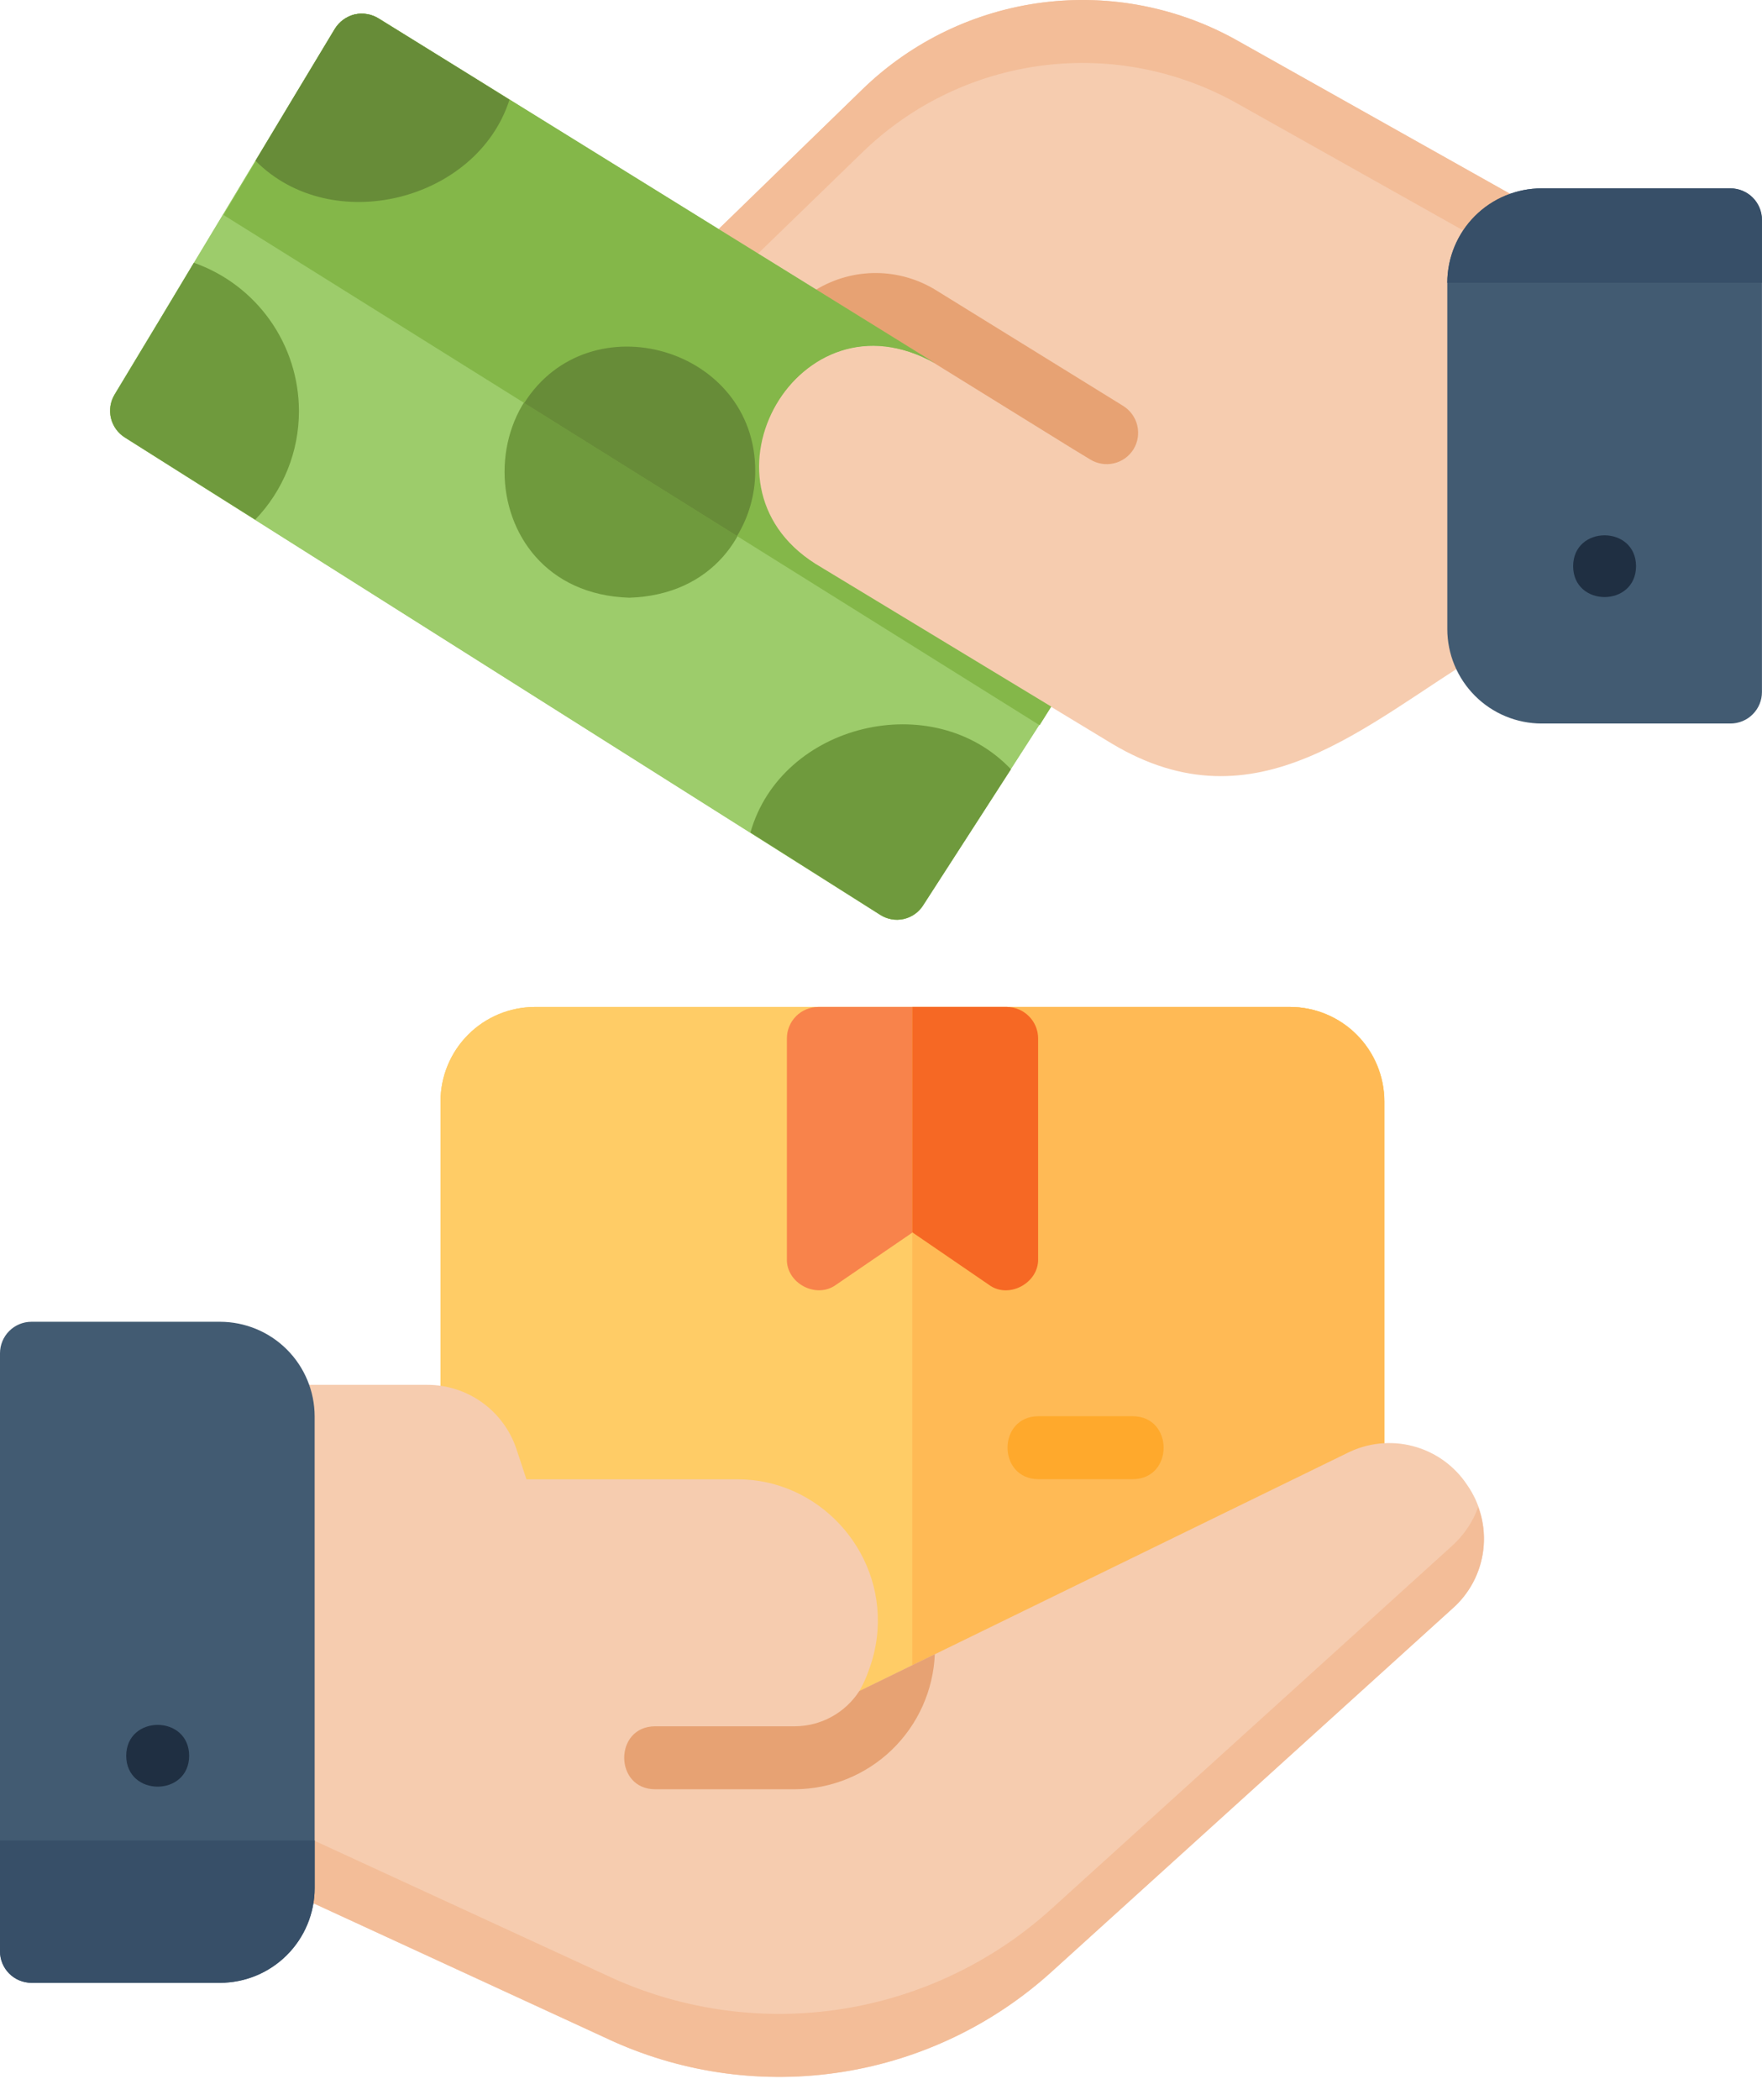 <svg width="68" height="81" viewBox="0 0 68 81" fill="none" xmlns="http://www.w3.org/2000/svg">
<path d="M31.447 21.745C26.518 18.63 30.812 11.055 36.074 14.01C17.333 2.406 45.489 19.854 14.605 0.714C14.329 0.543 13.998 0.487 13.682 0.556C13.365 0.638 13.091 0.838 12.917 1.115L4.417 15.225C4.255 15.497 4.205 15.823 4.28 16.132C4.355 16.441 4.548 16.708 4.818 16.876L33.961 35.283C34.094 35.37 34.243 35.429 34.399 35.458C34.554 35.486 34.715 35.483 34.869 35.449C35.024 35.415 35.171 35.351 35.3 35.26C35.43 35.169 35.54 35.053 35.625 34.919C35.904 34.481 40.472 27.421 40.555 27.257L31.447 21.745Z" fill="#9DCC6B"/>
<path d="M31.45 21.745C26.522 18.634 30.812 11.056 36.076 14.01C17.331 2.386 40.718 16.896 19.66 3.848C18.4 7.764 12.793 9.161 9.861 6.203L4.421 15.224C4.258 15.497 4.209 15.823 4.284 16.132C4.359 16.441 4.552 16.708 4.822 16.876L33.964 35.283C34.097 35.37 34.245 35.429 34.401 35.457C34.557 35.486 34.717 35.483 34.872 35.449C35.027 35.415 35.173 35.351 35.303 35.26C35.433 35.169 35.543 35.053 35.627 34.919L40.557 27.258L31.45 21.745Z" fill="#9DCC6B"/>
<path d="M41.208 26.267L40.565 27.25L31.458 21.738C28.594 20.132 28.611 15.591 31.458 13.991L31.47 14.003C32.164 13.577 32.963 13.352 33.777 13.352C34.591 13.352 35.39 13.577 36.084 14.003L36.108 14.015C37.46 14.861 36.198 16.912 34.833 16.079C33.344 15.089 31.313 16.619 31.773 18.326C31.832 18.601 31.946 18.861 32.109 19.091C32.272 19.321 32.48 19.515 32.721 19.661L40.82 24.567C40.959 24.651 41.08 24.762 41.175 24.894C41.27 25.026 41.338 25.176 41.374 25.334C41.411 25.493 41.415 25.657 41.386 25.817C41.357 25.977 41.297 26.13 41.208 26.267Z" fill="#84B749"/>
<path d="M58.82 7.781L47.794 1.588C45.508 0.291 42.863 -0.233 40.255 0.095C37.647 0.424 35.214 1.586 33.321 3.41L27.734 8.837C27.857 8.913 36.202 14.088 36.076 14.01C30.82 11.055 26.519 18.628 31.45 21.745L42.901 28.678C48.504 32.036 52.67 27.922 57.241 25.157C57.127 24.876 57.07 24.575 57.071 24.271V10.914C57.075 10.289 57.317 9.69 57.748 9.239C58.179 8.787 58.767 8.518 59.39 8.485C59.299 8.185 59.094 7.933 58.82 7.781Z" fill="#F6CCAF"/>
<path d="M59.391 8.486C58.548 8.551 57.916 8.937 57.545 9.493L47.794 4.017C45.508 2.719 42.864 2.196 40.255 2.524C37.647 2.852 35.214 4.015 33.321 5.838L29.252 9.784L27.734 8.837L33.321 3.41C35.214 1.586 37.647 0.424 40.255 0.095C42.863 -0.233 45.508 0.291 47.794 1.588L58.82 7.781C59.095 7.933 59.299 8.186 59.391 8.486Z" fill="#F3BD98"/>
<path d="M42.499 71.625H18.214C18.055 71.625 17.897 71.593 17.75 71.532C17.602 71.471 17.468 71.382 17.356 71.269C17.243 71.156 17.153 71.022 17.092 70.875C17.031 70.728 17 70.57 17 70.41V42.483C17.001 41.517 17.385 40.591 18.068 39.908C18.751 39.225 19.677 38.841 20.643 38.84H49.785C50.751 38.841 51.676 39.225 52.359 39.908C53.042 40.591 53.426 41.517 53.428 42.483V61.91C53.428 62.084 53.391 62.255 53.319 62.412C53.248 62.57 53.143 62.71 53.013 62.824L43.299 71.324C43.078 71.518 42.794 71.624 42.499 71.625Z" fill="#FFCC66"/>
<path d="M43.717 57.055H40.074C38.487 57.048 38.485 54.634 40.074 54.627H43.716C45.303 54.634 45.305 57.049 43.717 57.055Z" fill="#FFBA55"/>
<path d="M38.182 49.556L35.224 47.535L32.267 49.556C31.504 50.116 30.337 49.5 30.368 48.554V40.054C30.368 39.732 30.496 39.423 30.723 39.196C30.951 38.968 31.26 38.84 31.582 38.84H38.867C39.189 38.84 39.498 38.968 39.725 39.196C39.953 39.424 40.081 39.732 40.081 40.054V48.554C40.11 49.499 38.947 50.115 38.182 49.556Z" fill="#F8834B"/>
<path d="M42.499 71.625H18.214C18.055 71.625 17.897 71.593 17.75 71.532C17.602 71.471 17.468 71.382 17.356 71.269C17.243 71.156 17.153 71.022 17.092 70.875C17.031 70.728 17 70.57 17 70.41V42.483C17.001 41.517 17.385 40.591 18.068 39.908C18.751 39.225 19.677 38.841 20.643 38.84H49.785C50.751 38.841 51.676 39.225 52.359 39.908C53.042 40.591 53.426 41.517 53.428 42.483V61.91C53.428 62.084 53.391 62.255 53.319 62.412C53.248 62.57 53.143 62.71 53.013 62.824L43.299 71.324C43.078 71.518 42.794 71.624 42.499 71.625Z" fill="#FFCC66"/>
<path d="M43.717 57.055H40.074C38.487 57.048 38.485 54.634 40.074 54.627H43.716C45.303 54.634 45.305 57.049 43.717 57.055Z" fill="#FFBA55"/>
<path d="M38.182 49.556L35.224 47.535L32.267 49.556C31.504 50.116 30.337 49.5 30.368 48.554V40.054C30.368 39.732 30.496 39.423 30.723 39.196C30.951 38.968 31.26 38.84 31.582 38.84H38.867C39.189 38.84 39.498 38.968 39.725 39.196C39.953 39.424 40.081 39.732 40.081 40.054V48.554C40.11 49.499 38.947 50.115 38.182 49.556Z" fill="#F8834B"/>
<path d="M49.778 38.84H35.207V71.625H42.493C42.788 71.624 43.072 71.516 43.294 71.321L53.008 62.821C53.139 62.708 53.243 62.568 53.315 62.411C53.386 62.254 53.422 62.083 53.421 61.91V42.483C53.418 41.517 53.033 40.593 52.351 39.91C51.668 39.227 50.743 38.843 49.778 38.84Z" fill="#FFBA55"/>
<path d="M43.717 57.055H40.074C38.487 57.048 38.485 54.634 40.074 54.627H43.716C45.303 54.634 45.305 57.049 43.717 57.055Z" fill="#FFA92C"/>
<path d="M38.85 38.84H35.207V47.533L38.17 49.561C38.921 50.117 40.092 49.495 40.064 48.553V40.054C40.063 39.732 39.935 39.424 39.707 39.197C39.48 38.969 39.172 38.841 38.85 38.84Z" fill="#F66824"/>
<path d="M19.66 3.846C18.4 7.763 12.793 9.16 9.861 6.201L12.921 1.114C13.004 0.975 13.114 0.855 13.244 0.759C13.375 0.664 13.523 0.596 13.68 0.558C13.838 0.521 14.001 0.515 14.16 0.542C14.319 0.568 14.472 0.627 14.608 0.713C14.758 0.805 19.503 3.748 19.66 3.846ZM11.537 15.855C11.539 17.417 10.934 18.92 9.849 20.044C8.642 19.29 6.042 17.645 4.821 16.875C4.552 16.706 4.359 16.439 4.284 16.131C4.209 15.822 4.258 15.496 4.421 15.223L6.194 12.285L7.481 10.135C8.666 10.552 9.692 11.325 10.419 12.35C11.145 13.374 11.536 14.599 11.537 15.855ZM39.015 29.673L37.643 31.798L35.628 34.918C35.543 35.052 35.433 35.168 35.303 35.259C35.173 35.35 35.027 35.415 34.872 35.449C34.717 35.483 34.557 35.485 34.401 35.457C34.245 35.428 34.097 35.369 33.964 35.283C32.295 34.228 30.628 33.172 28.961 32.113C30.151 27.909 36 26.493 39.015 29.673ZM24.286 23.055C17.867 22.852 17.869 13.544 24.286 13.341C30.705 13.545 30.703 22.852 24.286 23.055Z" fill="#6F9A3D"/>
<path d="M56.622 57.278C56.134 56.54 55.392 56.008 54.536 55.782C53.681 55.556 52.772 55.652 51.983 56.052C49.923 57.056 34.8 64.434 33.162 65.231C33.31 64.977 33.432 64.709 33.526 64.43C33.714 63.935 33.828 63.416 33.866 62.888V62.876C34.082 59.753 31.56 57.047 28.451 57.06H20.316L19.939 55.917C19.702 55.19 19.241 54.556 18.621 54.107C18.002 53.658 17.256 53.416 16.491 53.416H10.918C10.596 53.417 10.287 53.545 10.06 53.773C9.832 54 9.704 54.309 9.703 54.63V71.533C9.705 71.764 9.772 71.991 9.897 72.186C10.021 72.382 10.198 72.538 10.407 72.638L23.667 78.745C26.448 79.991 29.531 80.398 32.54 79.917C35.549 79.436 38.352 78.088 40.606 76.038L56.051 62.05C56.716 61.464 57.142 60.653 57.247 59.773C57.352 58.893 57.13 58.005 56.622 57.278Z" fill="#F6CCAF"/>
<path d="M56.051 62.045L40.606 76.033C38.352 78.084 35.549 79.432 32.54 79.912C29.531 80.393 26.448 79.986 23.667 78.74L10.407 72.632C10.198 72.533 10.021 72.376 9.897 72.181C9.772 71.986 9.705 71.759 9.703 71.528V69.099C9.705 69.331 9.772 69.558 9.896 69.753C10.021 69.948 10.198 70.105 10.407 70.204L23.667 76.312C26.448 77.558 29.532 77.965 32.54 77.484C35.549 77.003 38.352 75.654 40.606 73.604L56.051 59.616C56.498 59.21 56.84 58.702 57.047 58.135C57.296 58.811 57.334 59.546 57.156 60.244C56.978 60.942 56.593 61.57 56.051 62.045Z" fill="#F3BD98"/>
<path d="M8.494 76.483H1.214C0.892 76.483 0.583 76.355 0.356 76.128C0.128 75.9 0 75.591 0 75.269V52.199C0 51.877 0.128 51.568 0.356 51.34C0.583 51.112 0.892 50.984 1.214 50.984H8.493C9.461 50.986 10.388 51.37 11.072 52.054C11.757 52.738 12.141 53.666 12.143 54.633V72.835C12.141 73.802 11.757 74.729 11.072 75.413C10.389 76.097 9.461 76.482 8.494 76.483Z" fill="#425B72"/>
<path d="M12.143 70.992V72.826C12.142 73.795 11.756 74.724 11.071 75.409C10.386 76.094 9.457 76.479 8.488 76.48H1.214C0.893 76.479 0.584 76.351 0.357 76.124C0.129 75.896 0.001 75.588 0 75.266V70.992H12.143Z" fill="#374F68"/>
<path d="M36.077 63.807C36.019 65.203 35.425 66.524 34.419 67.494C33.413 68.464 32.071 69.009 30.674 69.016H25.282C23.694 69.01 23.691 66.593 25.282 66.587H30.673C31.169 66.585 31.656 66.46 32.09 66.223C32.525 65.985 32.894 65.643 33.163 65.227L36.077 63.807Z" fill="#E7A273"/>
<path d="M7.3 67.724C7.293 69.312 4.878 69.312 4.871 67.724C4.878 66.136 7.293 66.136 7.3 67.724Z" fill="#1F2F42"/>
<path d="M43.744 17.331C43.573 17.605 43.301 17.799 42.987 17.872C42.673 17.945 42.342 17.89 42.069 17.72L41.389 17.307C39.183 15.943 33.626 12.503 31.492 11.175C32.192 10.75 32.996 10.527 33.815 10.531C34.634 10.536 35.435 10.767 36.131 11.199L43.343 15.655C43.618 15.825 43.815 16.097 43.89 16.411C43.965 16.725 43.913 17.056 43.744 17.331Z" fill="#E7A273"/>
<path d="M66.784 27.908H59.498C58.533 27.907 57.607 27.523 56.924 26.84C56.241 26.157 55.856 25.231 55.855 24.265V10.905C55.857 9.94 56.241 9.015 56.923 8.333C57.605 7.651 58.53 7.267 59.495 7.266H66.784C67.106 7.266 67.415 7.394 67.642 7.621C67.87 7.849 67.998 8.158 67.998 8.48V26.693C67.998 26.853 67.967 27.011 67.906 27.158C67.845 27.305 67.755 27.439 67.642 27.552C67.53 27.665 67.396 27.754 67.249 27.815C67.101 27.876 66.943 27.908 66.784 27.908Z" fill="#425B72"/>
<path d="M67.998 8.48V10.908H55.855C55.855 10.43 55.949 9.956 56.132 9.514C56.314 9.071 56.583 8.669 56.921 8.331C57.26 7.993 57.661 7.724 58.104 7.542C58.546 7.359 59.02 7.265 59.498 7.266H66.784C67.106 7.267 67.414 7.395 67.641 7.622C67.869 7.85 67.997 8.158 67.998 8.48Z" fill="#374F68"/>
<path d="M63.139 21.839C63.132 23.427 60.718 23.427 60.711 21.839C60.718 20.251 63.133 20.252 63.139 21.839Z" fill="#1F2F42"/>
<path d="M40.572 27.257L40.122 27.974L8.625 8.291L12.936 1.115C13.11 0.838 13.383 0.638 13.701 0.556C14.017 0.487 14.348 0.543 14.624 0.714L36.092 14.01C30.828 11.054 26.539 18.633 31.466 21.745L40.572 27.257Z" fill="#84B749"/>
<path d="M19.662 3.848C18.402 7.764 12.796 9.161 9.863 6.203C10.592 4.98 12.177 2.349 12.923 1.115C13.097 0.838 13.371 0.638 13.688 0.556C14.005 0.487 14.336 0.543 14.611 0.714C14.457 0.623 18.484 3.103 19.662 3.848ZM29.146 18.199C29.186 13.409 22.756 11.556 20.23 15.546L28.444 20.677C28.899 19.93 29.142 19.074 29.146 18.199Z" fill="#678C38"/>
</svg>
